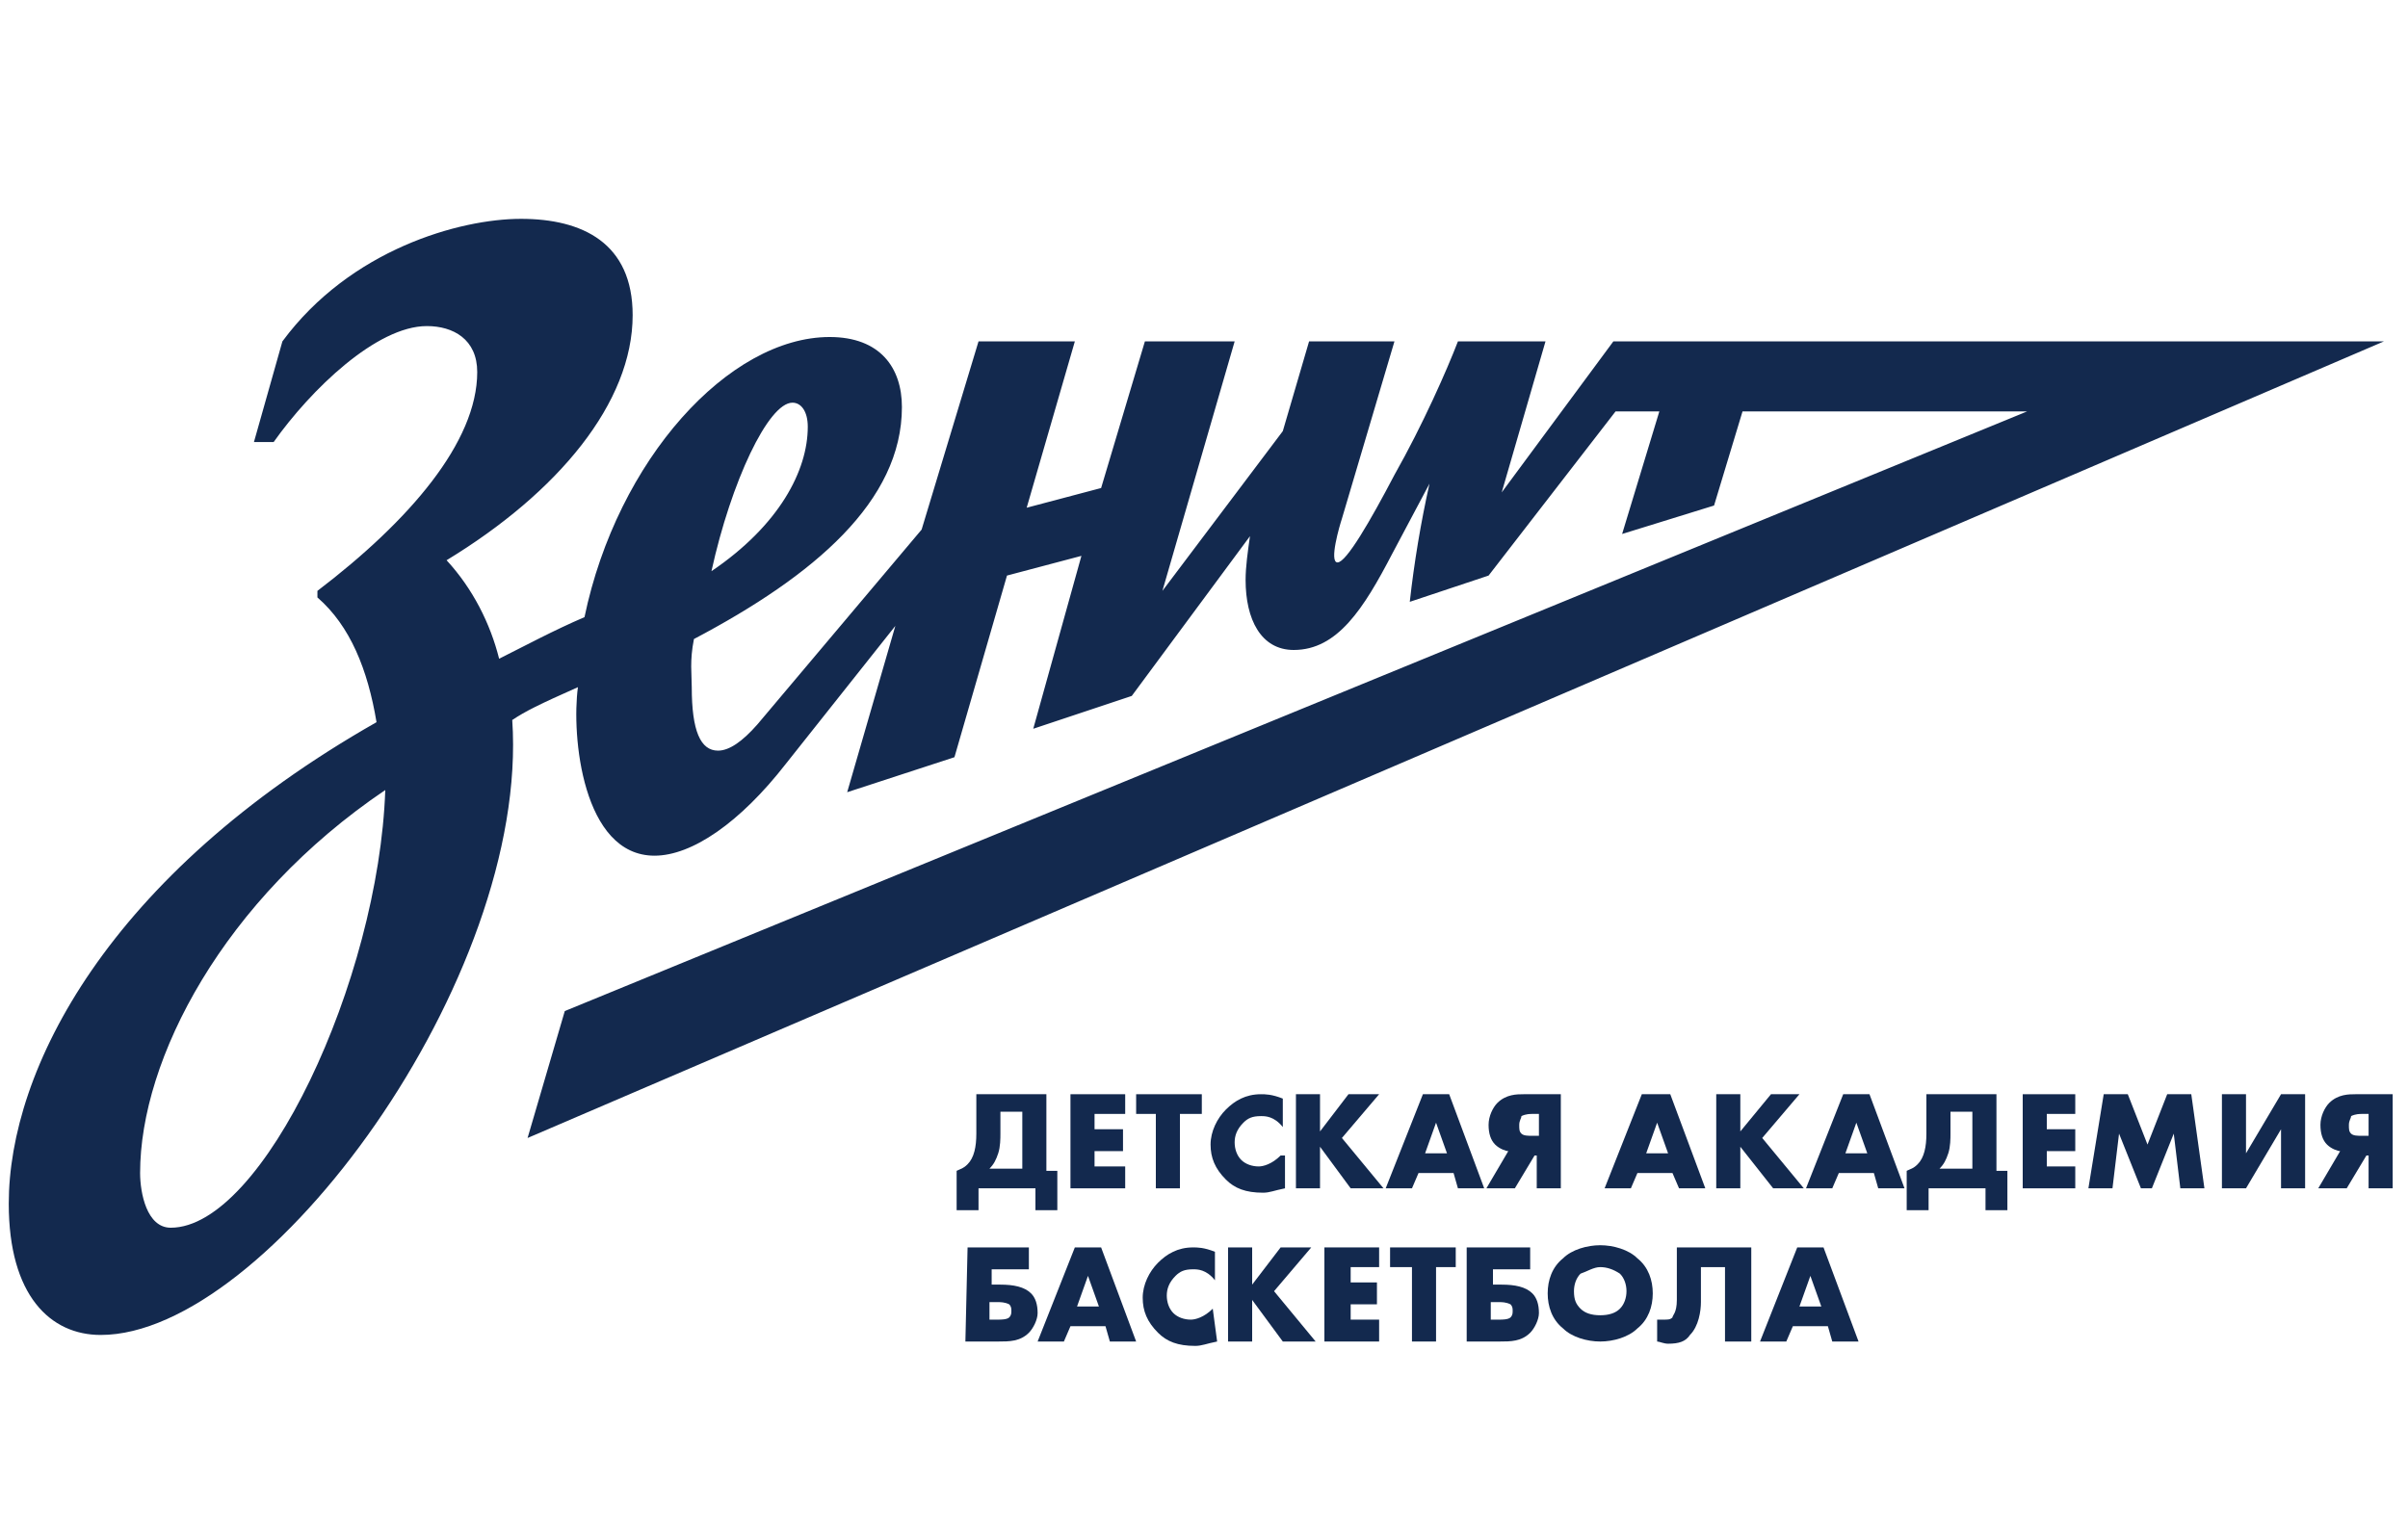 <?xml version="1.0" encoding="utf-8"?>
<!-- Generator: Adobe Illustrator 26.5.0, SVG Export Plug-In . SVG Version: 6.00 Build 0)  -->
<svg version="1.1"
	 id="Слой_1" text-rendering="geometricPrecision" image-rendering="optimizeQuality" shape-rendering="geometricPrecision" xmlns:xodm="http://www.corel.com/coreldraw/odm/2003"
	 xmlns="http://www.w3.org/2000/svg" xmlns:xlink="http://www.w3.org/1999/xlink" x="0px" y="0px" viewBox="0 0 110 70"
	 style="enable-background:new 0 0 110 70;" xml:space="preserve">
<style type="text/css">
	.st0{fill:#13294E;}
</style>
<g id="Слой_x0020_1_00000034070555204114401340000005307856913858752433_">
	<g id="_2542628545872">
		<path class="st0" d="M44.7,15.6h4.4l-2.2,7.6l3.4-0.9l2-6.7h4.1L53.1,27l5.5-7.3l1.2-4.1h3.9l-2.4,8.1c-0.1,0.3-0.6,2-0.2,2
			c0.4,0,1.5-1.9,2.6-4c1.3-2.3,2.4-4.8,2.9-6.1h4l-2,6.9l5.1-6.9h35.2L24.1,52l1.7-5.8l66.8-27.4h-13l-1.3,4.3l-4.2,1.3l1.7-5.6h-2
			l-5.8,7.5l-3.6,1.2c0.2-1.8,0.5-3.6,0.9-5.4l-1.7,3.2c-1.3,2.5-2.5,4.4-4.5,4.4c-1.5,0-2.2-1.4-2.2-3.2c0-0.6,0.1-1.3,0.2-2
			l-5.4,7.3l-4.5,1.5l2.2-7.9l-3.4,0.9l-2.4,8.3l-4.9,1.6l2.2-7.6l-5,6.3c-2.1,2.7-4.3,4.2-6,4.2c-3.3,0-3.8-5.5-3.5-7.7
			c-1.8,0.8-2.4,1.1-3,1.5c0.8,11.8-11.2,28.1-18.8,28.1c-2.3,0-4.2-1.8-4.2-6c0-6.1,4.5-15,16.8-22c-0.4-2.4-1.2-4.4-2.7-5.7V27
			c4.2-3.2,7.3-6.8,7.3-10c0-1.5-1.1-2.1-2.3-2.1c-2.3,0-5.3,2.9-7,5.3h-0.9l1.3-4.6c3.1-4.2,8.1-5.6,10.9-5.6
			c2.8,0,5.1,1.1,5.1,4.4c0,4-3.4,8.1-8.5,11.2c1.2,1.3,2,2.9,2.4,4.5c1.2-0.6,2.5-1.3,3.9-1.9c1.5-7.2,6.6-12.8,11.2-12.8
			c2.3,0,3.3,1.4,3.3,3.2c0,4.3-4,7.7-9.5,10.6c-0.2,1-0.1,1.6-0.1,2.2c0,2,0.4,2.9,1.2,2.9c0.5,0,1.1-0.4,1.8-1.2l7.5-8.9
			L44.7,15.6L44.7,15.6L44.7,15.6z M6.4,53.6c0,0.9,0.3,2.5,1.4,2.5c4.2,0,9.5-11.3,9.8-20C10.2,41.1,6.4,48.4,6.4,53.6z M36.9,19.5
			c0-0.7-0.3-1.1-0.7-1.1c-1.1,0-2.8,3.6-3.7,7.7C35.6,24,36.9,21.5,36.9,19.5z"/>
		<path class="st0" d="M44.6,50v1.8c0,0.6-0.1,1.1-0.4,1.4c-0.2,0.2-0.3,0.2-0.5,0.3v1.8h1v-1h2.6v1h1v-1.8h-0.5V50H44.6L44.6,50z
			 M45.7,50.8h1v2.6h-1.5c0.2-0.2,0.3-0.4,0.4-0.7c0.1-0.3,0.1-0.7,0.1-0.9V50.8z"/>
		<polygon class="st0" points="51.4,50 48.9,50 48.9,54.3 51.4,54.3 51.4,53.3 50,53.3 50,52.6 51.3,52.6 51.3,51.6 50,51.6 
			50,50.9 51.4,50.9 		"/>
		<polygon class="st0" points="54.9,50.9 54.9,50 51.9,50 51.9,50.9 52.8,50.9 52.8,54.3 53.9,54.3 53.9,50.9 		"/>
		<path class="st0" d="M58.5,52.8c-0.4,0.4-0.8,0.5-1,0.5c-0.3,0-0.6-0.1-0.8-0.3c-0.2-0.2-0.3-0.5-0.3-0.8c0-0.3,0.1-0.6,0.4-0.9
			c0.2-0.2,0.4-0.3,0.8-0.3c0.2,0,0.6,0,1,0.5v-1.3c-0.5-0.2-0.8-0.2-1-0.2c-0.7,0-1.2,0.3-1.6,0.7c-0.4,0.4-0.7,1-0.7,1.6
			c0,0.6,0.2,1.1,0.7,1.6c0.4,0.4,0.9,0.6,1.7,0.6c0.3,0,0.5-0.1,1-0.2V52.8L58.5,52.8z"/>
		<polygon class="st0" points="60.3,50 59.2,50 59.2,54.3 60.3,54.3 60.3,52.4 61.7,54.3 63.2,54.3 61.3,52 63,50 61.6,50 
			60.3,51.7 		"/>
		<path class="st0" d="M66.6,54.3h1.2L66.2,50H65l-1.7,4.3h1.2l0.3-0.7h1.6L66.6,54.3z M65.1,52.7l0.5-1.4l0.5,1.4H65.1z"/>
		<path class="st0" d="M67.9,54.3h1.3l0.9-1.5h0.1v1.5h1.1V50h-1.7c-0.3,0-0.8,0-1.2,0.4c-0.2,0.2-0.4,0.6-0.4,1
			c0,0.4,0.1,0.7,0.3,0.9c0.2,0.2,0.5,0.3,0.6,0.3L67.9,54.3L67.9,54.3z M70.3,51.9h-0.3c-0.2,0-0.4,0-0.5-0.1
			c-0.1-0.1-0.1-0.2-0.1-0.4c0-0.2,0.1-0.3,0.1-0.4c0.2-0.1,0.4-0.1,0.5-0.1h0.3V51.9z"/>
		<path class="st0" d="M76.7,54.3h1.2L76.3,50H75l-1.7,4.3h1.2l0.3-0.7h1.6L76.7,54.3L76.7,54.3z M75.2,52.7l0.5-1.4l0.5,1.4H75.2z"
			/>
		<polygon class="st0" points="79.5,50 78.4,50 78.4,54.3 79.5,54.3 79.5,52.4 81,54.3 82.4,54.3 80.5,52 82.2,50 80.9,50 
			79.5,51.7 		"/>
		<path class="st0" d="M85.8,54.3H87L85.4,50h-1.2l-1.7,4.3h1.2l0.3-0.7h1.6L85.8,54.3L85.8,54.3z M84.3,52.7l0.5-1.4l0.5,1.4H84.3z
			"/>
		<path class="st0" d="M88,50v1.8c0,0.6-0.1,1.1-0.4,1.4c-0.2,0.2-0.3,0.2-0.5,0.3v1.8h1v-1h2.6v1h1v-1.8h-0.5V50H88L88,50z
			 M89.1,50.8h1v2.6h-1.5c0.2-0.2,0.3-0.4,0.4-0.7c0.1-0.3,0.1-0.7,0.1-0.9V50.8z"/>
		<polygon class="st0" points="94.8,50 92.4,50 92.4,54.3 94.8,54.3 94.8,53.3 93.5,53.3 93.5,52.6 94.8,52.6 94.8,51.6 93.5,51.6 
			93.5,50.9 94.8,50.9 		"/>
		<polygon class="st0" points="96.5,54.3 96.8,51.8 97.8,54.3 98.3,54.3 99.3,51.8 99.6,54.3 100.7,54.3 100.1,50 99,50 98.1,52.3 
			97.2,50 96.1,50 95.4,54.3 		"/>
		<polygon class="st0" points="101.5,50 101.5,54.3 102.6,54.3 104.2,51.6 104.2,54.3 105.3,54.3 105.3,50 104.2,50 102.6,52.7 
			102.6,50 		"/>
		<path class="st0" d="M105.9,54.3h1.3l0.9-1.5h0.1v1.5h1.1V50h-1.7c-0.3,0-0.8,0-1.2,0.4c-0.2,0.2-0.4,0.6-0.4,1
			c0,0.4,0.1,0.7,0.3,0.9c0.2,0.2,0.5,0.3,0.6,0.3L105.9,54.3L105.9,54.3z M108.2,51.9h-0.3c-0.2,0-0.4,0-0.5-0.1
			c-0.1-0.1-0.1-0.2-0.1-0.4c0-0.2,0.1-0.3,0.1-0.4c0.2-0.1,0.4-0.1,0.5-0.1h0.3V51.9z"/>
		<path class="st0" d="M44.1,61.3h1.5c0.5,0,1,0,1.4-0.4c0.2-0.2,0.4-0.6,0.4-0.9c0-0.4-0.1-0.7-0.3-0.9c-0.3-0.3-0.8-0.4-1.4-0.4
			h-0.4v-0.7h1.7V57h-2.8L44.1,61.3L44.1,61.3z M45.2,60.4v-0.9h0.4c0.1,0,0.3,0,0.5,0.1c0.1,0.1,0.1,0.2,0.1,0.3
			c0,0.1,0,0.2-0.1,0.3c-0.1,0.1-0.4,0.1-0.5,0.1H45.2z"/>
		<path class="st0" d="M50.7,61.3h1.2L50.3,57h-1.2l-1.7,4.3h1.2l0.3-0.7h1.6L50.7,61.3z M49.2,59.7l0.5-1.4l0.5,1.4H49.2z"/>
		<path class="st0" d="M55.4,59.8c-0.4,0.4-0.8,0.5-1,0.5c-0.3,0-0.6-0.1-0.8-0.3c-0.2-0.2-0.3-0.5-0.3-0.8c0-0.3,0.1-0.6,0.4-0.9
			c0.2-0.2,0.4-0.3,0.8-0.3c0.2,0,0.6,0,1,0.5v-1.3c-0.5-0.2-0.8-0.2-1-0.2c-0.7,0-1.2,0.3-1.6,0.7c-0.4,0.4-0.7,1-0.7,1.6
			c0,0.6,0.2,1.1,0.7,1.6c0.4,0.4,0.9,0.6,1.7,0.6c0.3,0,0.5-0.1,1-0.2L55.4,59.8L55.4,59.8z"/>
		<polygon class="st0" points="57.2,57 56.1,57 56.1,61.3 57.2,61.3 57.2,59.4 58.6,61.3 60.1,61.3 58.2,59 59.9,57 58.5,57 
			57.2,58.7 		"/>
		<polygon class="st0" points="63,57 60.5,57 60.5,61.3 63,61.3 63,60.3 61.7,60.3 61.7,59.6 62.9,59.6 62.9,58.6 61.7,58.6 
			61.7,57.9 63,57.9 		"/>
		<polygon class="st0" points="66.5,57.9 66.5,57 63.5,57 63.5,57.9 64.5,57.9 64.5,61.3 65.6,61.3 65.6,57.9 		"/>
		<path class="st0" d="M67,61.3h1.5c0.5,0,1,0,1.4-0.4c0.2-0.2,0.4-0.6,0.4-0.9c0-0.4-0.1-0.7-0.3-0.9c-0.3-0.3-0.8-0.4-1.4-0.4
			h-0.4v-0.7h1.7V57H67V61.3L67,61.3z M68.1,60.4v-0.9h0.4c0.1,0,0.3,0,0.5,0.1c0.1,0.1,0.1,0.2,0.1,0.3c0,0.1,0,0.2-0.1,0.3
			c-0.1,0.1-0.4,0.1-0.5,0.1H68.1z"/>
		<path class="st0" d="M75.5,59.1c0-0.6-0.2-1.2-0.7-1.6c-0.4-0.4-1.1-0.6-1.7-0.6c-0.6,0-1.3,0.2-1.7,0.6c-0.5,0.4-0.7,1-0.7,1.6
			c0,0.6,0.2,1.2,0.7,1.6c0.4,0.4,1.1,0.6,1.7,0.6c0.6,0,1.3-0.2,1.7-0.6C75.3,60.3,75.5,59.7,75.5,59.1z M73.1,57.9
			c0.3,0,0.6,0.1,0.9,0.3c0.2,0.2,0.3,0.5,0.3,0.8c0,0.3-0.1,0.6-0.3,0.8c-0.2,0.2-0.5,0.3-0.9,0.3c-0.4,0-0.7-0.1-0.9-0.3
			c-0.2-0.2-0.3-0.4-0.3-0.8c0-0.3,0.1-0.6,0.3-0.8C72.5,58.1,72.8,57.9,73.1,57.9L73.1,57.9z"/>
		<path class="st0" d="M76.6,57v2.4c0,0.6-0.2,0.7-0.2,0.8c-0.1,0.1-0.2,0.1-0.4,0.1c-0.1,0-0.2,0-0.3,0v1c0.1,0,0.3,0.1,0.5,0.1
			c0.5,0,0.8-0.1,1-0.4c0.4-0.4,0.5-1.1,0.5-1.5v-1.6h1.1v3.4H80V57L76.6,57L76.6,57z"/>
		<path class="st0" d="M83.7,61.3h1.2L83.3,57h-1.2l-1.7,4.3h1.2l0.3-0.7h1.6L83.7,61.3L83.7,61.3z M82.2,59.7l0.5-1.4l0.5,1.4H82.2
			z"/>
	</g>
</g>
</svg>
